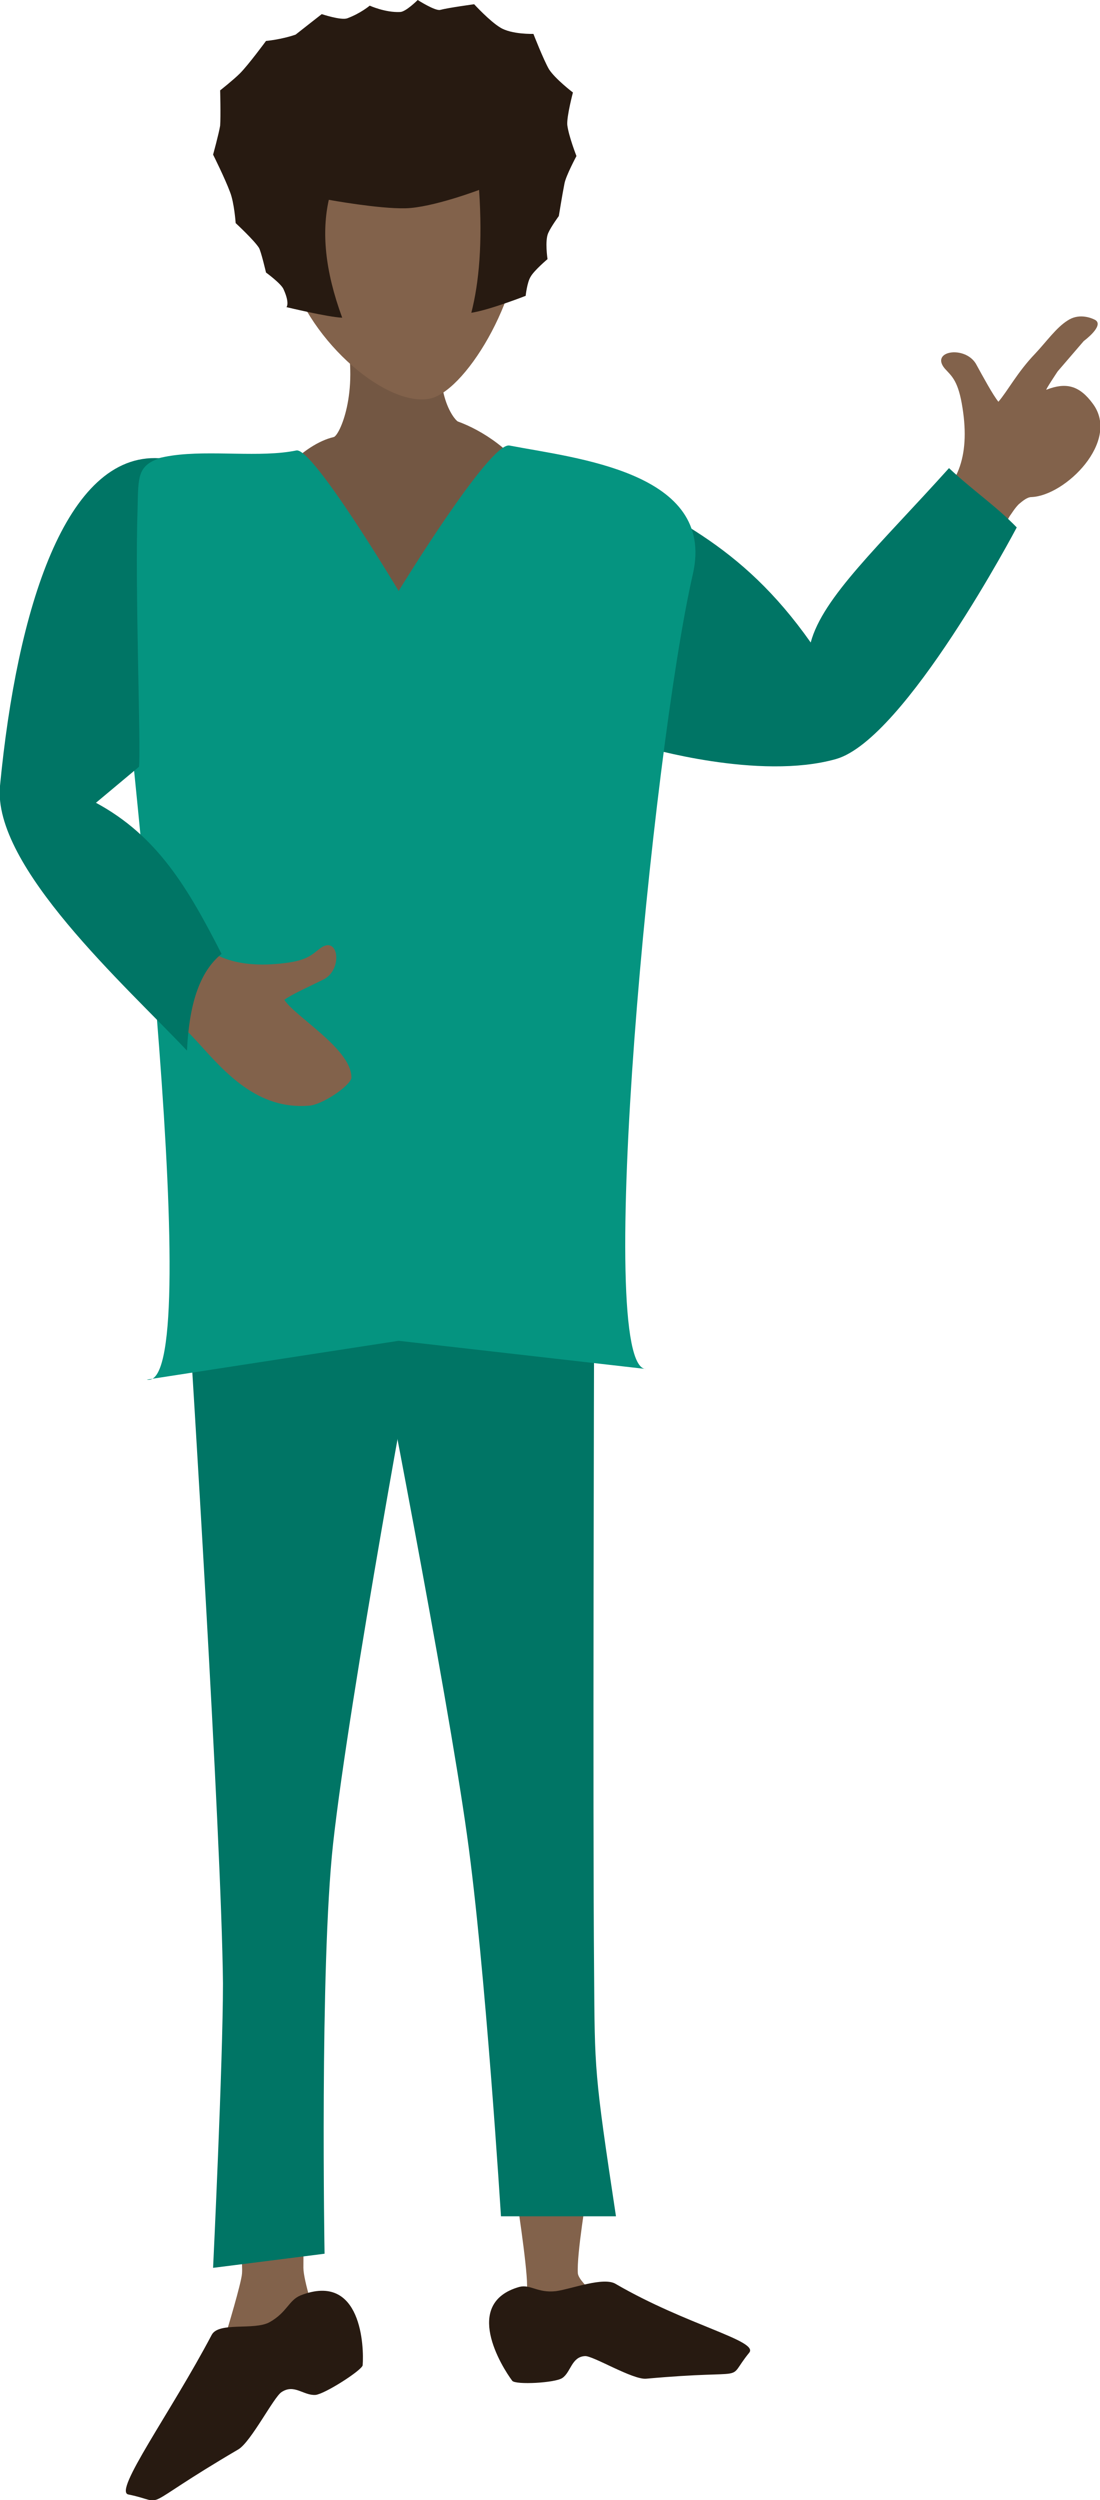 <?xml version="1.0" encoding="utf-8"?>
<!-- Generator: Adobe Illustrator 25.4.1, SVG Export Plug-In . SVG Version: 6.00 Build 0)  -->
<svg version="1.1" id="Ebene_1" xmlns="http://www.w3.org/2000/svg" xmlns:xlink="http://www.w3.org/1999/xlink" x="0px" y="0px"
	 viewBox="0 0 155.9 354.1" style="enable-background:new 0 0 155.9 354.1;" xml:space="preserve">
<style type="text/css">
	.st0{fill-rule:evenodd;clip-rule:evenodd;fill:#82624B;}
	.st1{fill-rule:evenodd;clip-rule:evenodd;fill:#271A11;}
	.st2{fill-rule:evenodd;clip-rule:evenodd;fill:#007565;}
	.st3{fill-rule:evenodd;clip-rule:evenodd;fill:#735743;}
	.st4{fill-rule:evenodd;clip-rule:evenodd;fill:#059480;}
</style>
<g>
	<path class="st0" d="M33,310.5h10.1c0,0-0.1,7.7-0.1,10.7c0,1.8,1.8,7.3,1.8,7.3l-12.7,1.8c0,0,2.1-6.9,2.2-8.3
		C34.5,319.4,33,310.5,33,310.5L33,310.5z"/>
	<path class="st0" d="M83.2,310.5H73.1c0,0,1.6,10.2,1.6,13.2c0,1.8-2.1,5.4-2.1,5.4l14.1-2.2c0,0-4.6-3.4-4.8-4.9
		C81.7,319.4,83.2,310.5,83.2,310.5L83.2,310.5z"/>
	<path class="st1" d="M42.6,325.1c-1.7,0.7-1.9,2.4-4.4,3.8c-2.2,1.2-7.2-0.1-8.2,1.8c-5.8,11-14,22.2-11.8,22.6
		c5.9,1.2,0.6,2.4,15.6-6.4c1.8-1.1,5-7.4,6.1-8.1c1.8-1.2,3.1,0.5,4.8,0.4c1.3-0.1,6.6-3.5,6.7-4.2
		C51.6,332.5,51.3,321.7,42.6,325.1L42.6,325.1z"/>
	<path class="st1" d="M73.6,323.9c1.6-0.4,2.6,0.9,5.2,0.6c2.2-0.3,6.8-2.1,8.5-1c10,5.8,20.2,8,18.9,9.7c-3.6,4.4,0.9,2.3-14.6,3.7
		c-1.9,0.2-7.6-3.3-8.7-3.2c-1.9,0.1-2,2.3-3.2,3.1c-1,0.7-6.6,1-7.1,0.4C71.1,335.2,65.5,326.2,73.6,323.9L73.6,323.9z"/>
	<path class="st2" d="M84.2,188.6H53.4c0,0,9.9,50.5,12.8,71.4c2.6,18.5,4.8,53.9,4.8,53.9h16.3c-3.1-20.5-3-20.6-3.1-34.6
		C84,257.8,84.2,188.6,84.2,188.6L84.2,188.6z"/>
	<path class="st2" d="M26.9,188.6h32.2c0,0-9.6,51.7-11.9,72.6c-1.9,17.5-1.2,58-1.2,58l-15.8,2c0,0,1.4-29.2,1.4-40.3
		C31.4,260,26.9,188.6,26.9,188.6L26.9,188.6z"/>
	<path class="st0" d="M131.5,71.7c4.4-2.8,6.1-7.4,4.8-14.6c-0.6-3.3-1.5-3.9-2.4-4.9c-2.1-2.5,2.8-3.3,4.4-0.7
		c1.1,2,2.4,4.4,3.2,5.4c1.3-1.5,2.7-4.2,5.2-6.8c1.6-1.7,3-3.7,4.6-4.7c1.5-1,3.1-0.5,3.9-0.1c1.4,0.8-1.6,3-1.6,3l-3.7,4.3
		c0,0-1.8,2.7-1.6,2.6c2.8-1.1,4.7-0.6,6.6,2c3.9,5.3-3.9,13-8.7,13.2c-0.6,0-1.2,0.5-1.8,1c-0.6,0.6-1,1.3-1.3,1.7
		c-2.6,4.5-2.9,5.5-2.9,5.5L131.5,71.7L131.5,71.7z"/>
	<path class="st2" d="M134.5,66.3c-9.9,11-17.9,18.3-19.6,24.7c-10-14.2-20.1-17.9-32.6-24.7c7.1,14.1,8.8,22.8,9.1,39.5
		c0,0,16.2,4.8,27.1,1.7c9.8-2.8,25.6-32.8,25.6-32.8C141.2,71.7,137.8,69.4,134.5,66.3L134.5,66.3z"/>
	<path class="st3" d="M75.9,68.9c-2.9-5.1-7.7-8-11-9.2c-0.5-0.2-4.1-4.6-1.4-13.4c0.8-2.6-15.5-3.7-14.5,0.9
		c1.9,8.5-0.9,14.5-1.7,14.7c-4.3,1-9.5,6.3-12,12.5c-2.2,5.5,5.6,18.1,5.6,18.1l34.3-3C75.2,89.3,78.8,74.1,75.9,68.9L75.9,68.9z"
		/>
	<path class="st4" d="M98.2,81.3c3.3-14.5-16.7-16.4-26-18.2c-2.8-0.5-15.7,20.6-15.7,20.6S44.3,63.3,42,63.8
		c-10.2,2.1-28-4.5-26.3,13c3,31,13.6,120.5,5.1,118.6l35.7-5.5l35.1,4C84.1,194.1,92.4,106.6,98.2,81.3L98.2,81.3z"/>
	<path class="st0" d="M26.1,130.8c2.6,4.5,7.1,6.5,14.3,5.6c3.3-0.4,3.9-1.3,5-2.1c2.6-1.9,3.2,3,0.5,4.4c-2,1-4.5,2.1-5.6,2.9
		c1.4,2.3,9.4,6.9,9.5,10.9c0,0,0,0.1,0,0.2c-0.3,1.2-4.2,3.8-6,3.9c-7.3,0.6-11.9-4.7-15.7-8.9c-3.7-4-6.8-6.7-8.7-9L26.1,130.8
		L26.1,130.8z"/>
	<path class="st2" d="M22.6,64.9C9.3,64.1,2.4,86.3,0,111.3c-1.1,11.4,17.8,28.3,26.5,37.5c0.3-6.4,1.7-11.1,4.9-13.7
		c-4.8-9.4-9.1-16.7-17.8-21.4l6.1-5.1c0.3-2.6-0.6-25.2-0.2-36.6C19.6,67.5,19.5,66,22.6,64.9L22.6,64.9z"/>
	<path class="st0" d="M51.7,16.4c7.6-1.3,21.9,4.4,22.1,15.4c0.2,10.6-8.1,24-13.1,24.7c-6.4,1-17.6-8.9-19.9-19
		C38.4,26.7,44.1,17.7,51.7,16.4L51.7,16.4z"/>
	<path class="st1" d="M56.7,1.7c0.8,0,2.5-1.7,2.5-1.7s2.5,1.6,3.2,1.4c1.1-0.3,4.8-0.8,4.8-0.8s2.2,2.4,3.7,3.3
		c1.6,1,4.7,0.9,4.7,0.9s1.4,3.6,2.2,5c0.9,1.4,3.4,3.3,3.4,3.3s-0.9,3.4-0.8,4.6c0.2,1.6,1.3,4.4,1.3,4.4s-1.5,2.8-1.7,3.9
		c-0.3,1.5-0.8,4.6-0.8,4.6s-1.1,1.5-1.5,2.4c-0.5,1.1-0.1,3.7-0.1,3.7s-1.9,1.6-2.4,2.5c-0.5,0.8-0.7,2.7-0.7,2.7s-5.1,2-7.7,2.4
		c1.1-4.3,1.6-9.9,1.1-17.4c0,0-6.6,2.5-10.4,2.6c-3.8,0.1-10.9-1.2-10.9-1.2c-1,4.5-0.6,9.9,1.9,16.7c-2.1-0.1-7.9-1.5-7.9-1.5
		s0.5-0.5-0.4-2.5c-0.3-0.8-2.5-2.4-2.5-2.4s-0.7-3-1-3.5c-0.7-1.1-3.3-3.5-3.3-3.5s-0.2-2.9-0.8-4.4c-0.7-1.9-2.4-5.3-2.4-5.3
		s0.8-2.9,1-4.1c0.1-1.4,0-5,0-5s1.9-1.5,2.8-2.4c1.2-1.2,3.7-4.6,3.7-4.6s2.2-0.2,4.2-0.9C42.4,4.5,45.6,2,45.6,2s2.7,0.9,3.6,0.6
		c1.9-0.7,3.2-1.8,3.2-1.8S54.6,1.8,56.7,1.7L56.7,1.7z"/>
</g>
</svg>
